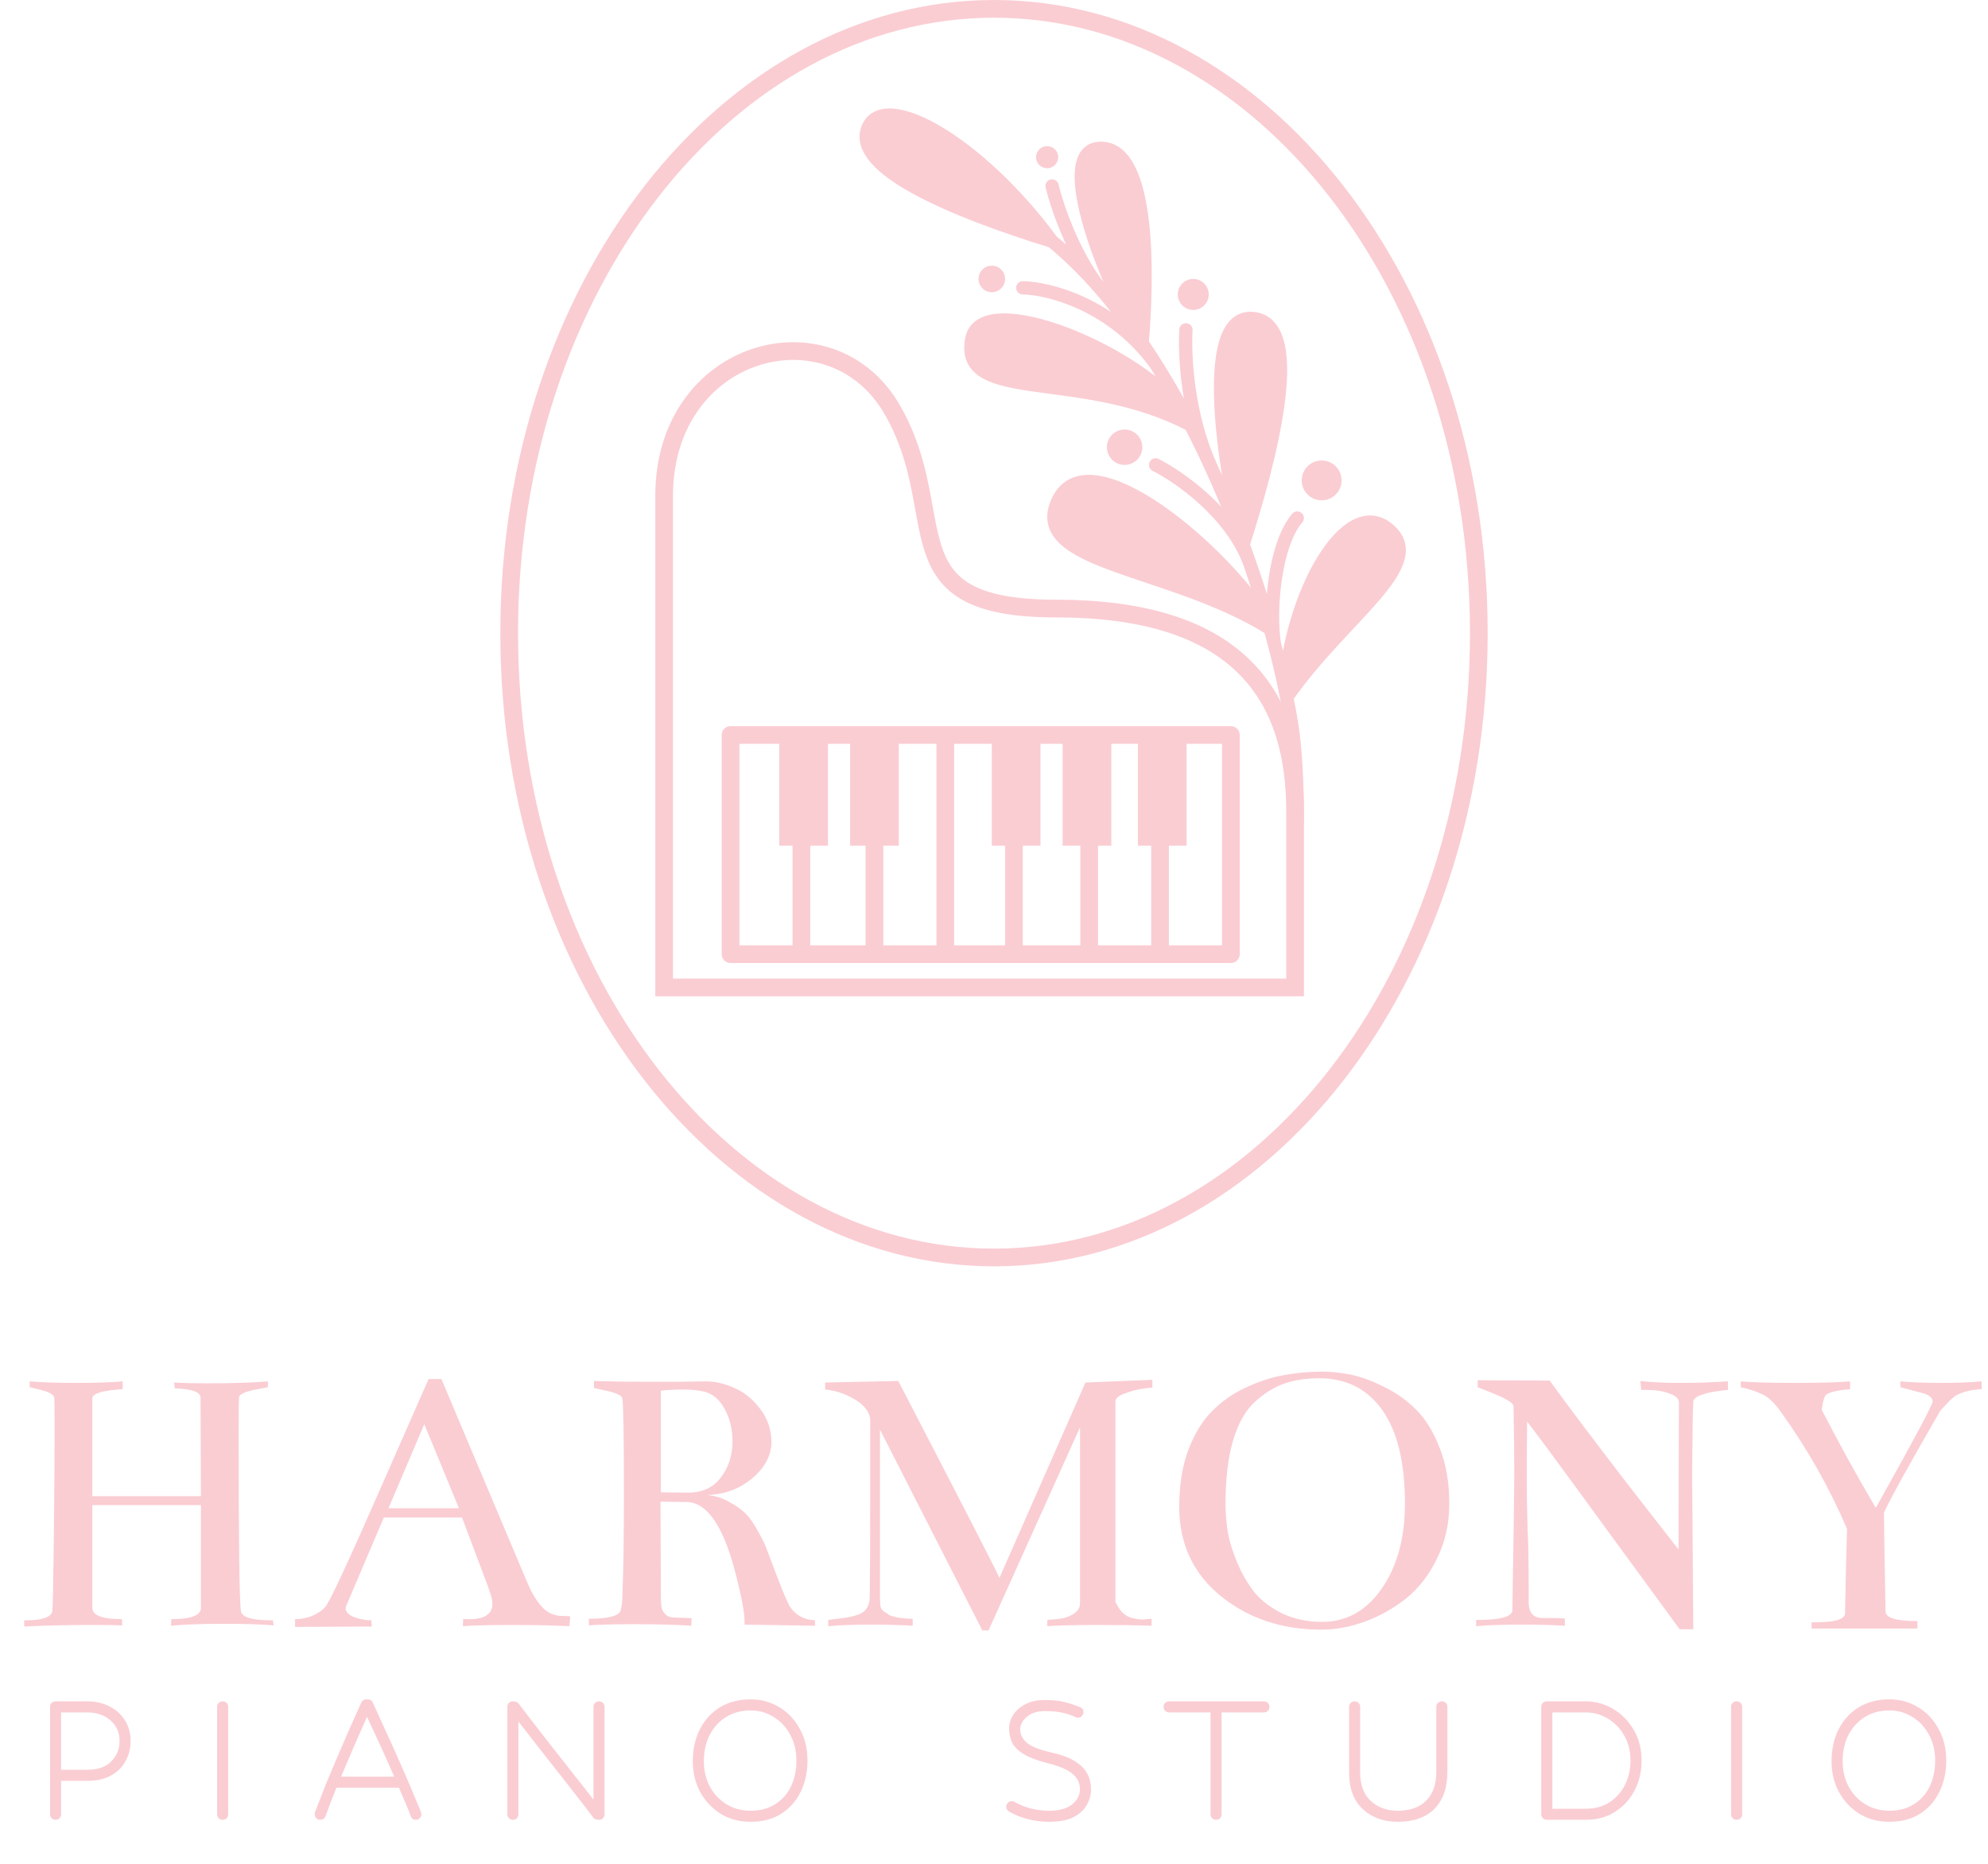 <?xml version="1.0" encoding="UTF-8"?> <svg xmlns="http://www.w3.org/2000/svg" width="449" height="421" viewBox="0 0 449 421" fill="none"><path d="M181 215.5H165V166H181M181 215.5V166M181 215.5H197.5M181 166H197.5M197.5 215.5V166M197.5 215.5H213.5M197.5 166H213.5M213.5 215.5V166M213.5 215.5H229M213.5 166H229M229 215.5V166M229 215.5H246M229 166H246M246 215.5V166M246 215.5H262M246 166H262M262 215.5H278V166H262M262 215.5V166" stroke="#FACDD3" stroke-width="4" stroke-linejoin="round"></path><rect x="176" y="166" width="11" height="25" fill="#FACDD3"></rect><rect x="192" y="166" width="11" height="25" fill="#FACDD3"></rect><rect x="224" y="166" width="11" height="25" fill="#FACDD3"></rect><rect x="240" y="166" width="11" height="25" fill="#FACDD3"></rect><rect x="257" y="166" width="11" height="25" fill="#FACDD3"></rect><path d="M150 112V223H292.5V184.439C292.945 154.512 277 137.439 238.5 137.439C200 137.439 215.356 116.5 201.5 92.5C187.644 68.5 150 78.5 150 112Z" stroke="#FACDD3" stroke-width="4"></path><path d="M237.615 54.5C215 47.5 192.5 38 196 29C199.5 20 221 32 237.615 54.5C241.335 57.542 244.92 61.076 248.353 65C251.45 68.541 254.424 72.4 257.262 76.5C248.543 61.529 237.833 32.842 249 33.5C259.667 34.129 259.288 61.874 257.949 77.5C258.984 79.022 260.002 80.577 261 82.159C263.398 85.961 265.686 89.925 267.856 94C268.209 94.664 268.56 95.331 268.907 96C270.438 98.954 271.908 101.96 273.312 105C275.897 110.594 278.262 116.301 280.387 122C276.097 103.632 271.097 69.876 283.5 72C295.023 73.973 286.473 105.061 280.758 123C281.249 124.335 281.727 125.669 282.192 127C283.838 131.719 285.316 136.409 286.614 141C286.709 141.334 286.802 141.667 286.895 142C287.221 143.174 287.535 144.341 287.837 145.5C288.727 148.912 289.512 152.256 290.188 155.5C291.5 134.5 304 111.652 313.5 119.5C323 127.348 303.5 139 290.594 157.5C290.463 156.838 290.328 156.171 290.188 155.5C289.512 152.256 288.727 148.912 287.837 145.5C287.535 144.341 287.221 143.174 286.895 142C264.313 127.83 232 127.5 239 113C246 98.5 276.561 124.37 286.614 141C285.316 136.409 283.838 131.719 282.192 127C281.727 125.669 281.249 124.335 280.758 123C280.635 122.667 280.512 122.333 280.387 122C278.262 116.301 275.897 110.594 273.312 105C271.908 101.96 270.438 98.954 268.907 96C244.5 83 216.5 91.5 219.5 76.5C221.831 64.846 257.712 79.5 267.856 94C265.686 89.925 263.398 85.961 261 82.159C260.002 80.577 258.984 79.022 257.949 77.5C257.721 77.165 257.492 76.832 257.262 76.5C254.424 72.4 251.45 68.541 248.353 65C244.92 61.076 241.335 57.542 237.615 54.5Z" fill="#FACDD3"></path><path d="M293 185.5C293 167.5 291.381 161.5 290.594 157.5M224 46C228.707 48.046 233.254 50.935 237.615 54.5M237.615 54.5C215 47.5 192.5 38 196 29C199.5 20 221 32 237.615 54.5ZM237.615 54.5C241.335 57.542 244.92 61.076 248.353 65M268.907 96C244.5 83 216.5 91.5 219.5 76.5C221.831 64.846 257.712 79.5 267.856 94M268.907 96C268.56 95.331 268.209 94.664 267.856 94M268.907 96C270.438 98.954 271.908 101.96 273.312 105M267.856 94C265.686 89.925 263.398 85.961 261 82.159M286.614 141C276.561 124.37 246 98.5 239 113C232 127.5 264.313 127.83 286.895 142M286.614 141C286.709 141.334 286.802 141.667 286.895 142M286.614 141C285.316 136.409 283.838 131.719 282.192 127M286.895 142C287.221 143.174 287.535 144.341 287.837 145.5M290.594 157.5C303.5 139 323 127.348 313.5 119.5C304 111.652 291.5 134.5 290.188 155.5M290.594 157.5C290.463 156.838 290.328 156.171 290.188 155.5M290.188 155.5C289.512 152.256 288.727 148.912 287.837 145.5M280.758 123C286.473 105.061 295.023 73.973 283.5 72C271.097 69.876 276.097 103.632 280.387 122M280.758 123C280.635 122.667 280.512 122.333 280.387 122M280.758 123C281.249 124.335 281.727 125.669 282.192 127M280.387 122C278.262 116.301 275.897 110.594 273.312 105M257.949 77.5C259.288 61.874 259.667 34.129 249 33.5C237.833 32.842 248.543 61.529 257.262 76.5M257.949 77.5C257.721 77.165 257.492 76.832 257.262 76.5M257.949 77.5C258.984 79.022 260.002 80.577 261 82.159M257.262 76.5C254.424 72.4 251.45 68.541 248.353 65M287.837 145.5C286.621 137.833 287.875 123 293 117M261 105C266.316 107.667 277.996 115.8 282.192 127M267.856 74.5C267.505 79.833 268.106 93.4 273.312 105M231 65C236.896 65.106 251.15 68.686 261 82.159M237.615 42C238.694 46.5 242.352 57.4 248.353 65" stroke="#FACDD3" stroke-width="3" stroke-linecap="round"></path><circle cx="298.5" cy="108.5" r="4.5" fill="#FACDD3"></circle><circle cx="254" cy="101" r="4" fill="#FACDD3"></circle><circle cx="269.5" cy="66.5" r="3.5" fill="#FACDD3"></circle><circle cx="224" cy="63" r="3" fill="#FACDD3"></circle><circle cx="236.5" cy="35.5" r="2.5" fill="#FACDD3"></circle><path d="M224.5 2C284.54 2 334 64.636 334 143C334 221.364 284.54 284 224.5 284C164.459 284 115 221.364 115 143C115 64.636 164.459 2 224.5 2Z" stroke="#FACDD3" stroke-width="4"></path><path d="M45.291 315.672C45.291 314.383 43.357 313.68 39.49 313.562L39.315 312.244C41.307 312.361 43.768 312.42 46.697 312.42C52.615 312.42 57.215 312.273 60.496 311.98V313.299C60.496 313.299 59.441 313.504 57.332 313.914C55.164 314.383 54.051 314.939 53.992 315.584C53.934 316.111 53.904 318.982 53.904 324.197C53.904 348.865 54.08 362.107 54.432 363.924C54.666 365.271 56.951 365.945 61.287 365.945H61.639L61.815 367.088C59.002 366.854 55.31 366.736 50.74 366.736C45.525 366.736 41.482 366.883 38.611 367.176L38.699 365.682C43.152 365.682 45.379 364.832 45.379 363.133V339.93H20.857V363.133C20.857 364.832 23.084 365.682 27.537 365.682L27.625 367.088C25.75 367.029 23.494 367 20.857 367C15.057 367 9.93 367.117 5.477 367.352V365.945C5.477 365.945 5.594 365.945 5.828 365.945C9.52 365.945 11.512 365.271 11.805 363.924C11.922 363.221 12.039 357.859 12.156 347.84C12.273 337.82 12.332 329.5 12.332 322.879C12.332 318.367 12.303 315.936 12.244 315.584C12.068 314.939 11.072 314.383 9.256 313.914L6.707 313.299V311.98C9.461 312.215 12.977 312.332 17.254 312.332C21.707 312.332 25.193 312.215 27.713 311.98V313.738C23.201 314.031 20.916 314.705 20.857 315.76V337.908H45.379L45.291 315.672ZM104.354 342.742H86.688L78.338 362.342C78.162 362.635 78.074 362.928 78.074 363.221C78.074 364.041 78.719 364.715 80.008 365.242C81.297 365.711 82.586 365.945 83.875 365.945L83.963 367.352L66.648 367.439V365.682C66.707 365.682 66.766 365.682 66.824 365.682C67.938 365.682 69.139 365.447 70.428 364.979C71.717 364.451 72.742 363.748 73.504 362.869C74.5 361.697 78.631 352.82 85.897 336.238L96.795 311.453H99.695L118.943 357.068C120.584 360.994 122.371 363.426 124.305 364.363C124.832 364.598 125.389 364.773 125.975 364.891C126.561 364.949 127.117 364.979 127.645 364.979C128.172 364.979 128.553 365.008 128.787 365.066L128.611 367.264C124.686 367.088 120.262 367 115.34 367C110.887 367 107.283 367.088 104.529 367.264L104.617 365.594C104.617 365.652 105.145 365.682 106.199 365.682C108.309 365.682 109.773 365.184 110.594 364.188C111.004 363.719 111.209 363.074 111.209 362.254C111.209 361.492 111.033 360.643 110.682 359.705L110.242 358.387L104.354 342.742ZM87.742 340.633H103.65L95.828 321.648L87.742 340.633ZM184.07 367.176L168.162 366.912C168.162 366.678 168.162 366.443 168.162 366.209C168.162 364.041 167.371 359.998 165.789 354.08C163.094 344.236 159.52 339.285 155.066 339.227L149.178 339.139L149.266 360.936C149.266 361.814 149.324 362.547 149.441 363.133C149.559 363.66 149.852 364.158 150.32 364.627C150.789 365.096 151.463 365.33 152.342 365.33C154.92 365.389 156.209 365.447 156.209 365.506L156.121 367.176C152.84 366.941 148.475 366.824 143.025 366.824C138.689 366.824 135.35 366.912 133.006 367.088V365.594C137.576 365.594 139.979 364.92 140.213 363.572C140.447 362.635 140.564 361.609 140.564 360.496C140.799 354.578 140.916 347.107 140.916 338.084C140.916 324.666 140.799 317.254 140.564 315.848C140.447 315.203 139.363 314.646 137.312 314.178L134.148 313.475V311.893C137.605 312.01 141.707 312.068 146.453 312.068C148.387 312.068 150.818 312.068 153.748 312.068C156.678 312.01 158.553 311.98 159.373 311.98C161.6 311.98 163.826 312.508 166.053 313.562C168.279 314.559 170.184 316.141 171.766 318.309C173.406 320.477 174.227 322.938 174.227 325.691C174.227 328.68 172.791 331.404 169.92 333.865C167.049 336.268 163.65 337.527 159.725 337.645C161.541 337.82 163.211 338.348 164.734 339.227C166.258 340.047 167.488 340.926 168.426 341.863C169.363 342.801 170.301 344.148 171.238 345.906C172.234 347.664 172.908 349.07 173.26 350.125C173.67 351.18 174.256 352.732 175.018 354.783C176.834 359.588 178.006 362.342 178.533 363.045C179.822 364.861 181.668 365.828 184.07 365.945V367.176ZM158.934 314.266C157.645 313.973 156.033 313.826 154.1 313.826C152.342 313.826 150.73 313.914 149.266 314.09V337.029C153.25 337.088 155.271 337.117 155.33 337.117C158.611 337.117 161.102 335.975 162.801 333.689C164.559 331.404 165.438 328.68 165.438 325.516C165.438 322.82 164.852 320.389 163.68 318.221C162.508 316.053 160.926 314.734 158.934 314.266ZM202.879 311.893C217.352 339.783 224.969 354.607 225.73 356.365L245.154 312.244L260.271 311.629V313.387C259.51 313.445 258.572 313.562 257.459 313.738C256.404 313.914 255.203 314.266 253.855 314.793C252.566 315.262 251.922 315.848 251.922 316.551V361.814L252.625 363.045C253.094 363.865 253.738 364.51 254.559 364.979C255.438 365.447 256.58 365.711 257.986 365.77L260.096 365.594V367.176C256.756 367.059 252.801 367 248.23 367C243.133 367 239.236 367.088 236.541 367.264V365.857C236.658 365.857 237.361 365.799 238.65 365.682C239.939 365.564 240.906 365.33 241.551 364.979C243.133 364.275 243.924 363.338 243.924 362.166V322.352L223.27 368.23H221.863L198.748 322.879C198.748 322.879 198.748 330.584 198.748 345.994C198.748 352.615 198.748 357.566 198.748 360.848C198.748 361.902 198.807 362.635 198.924 363.045C199.041 363.396 199.305 363.719 199.715 364.012C200.184 364.246 200.564 364.51 200.857 364.803C202.146 365.271 203.729 365.535 205.604 365.594C205.662 365.594 205.75 365.594 205.867 365.594C205.984 365.594 206.072 365.594 206.131 365.594V367.176C203.26 367 200.154 366.912 196.814 366.912C193.123 366.912 189.871 367.029 187.059 367.264V365.857L190.574 365.418C192.918 365.066 194.441 364.568 195.145 363.924C195.555 363.572 195.877 363.104 196.111 362.518L196.375 361.639C196.492 361.639 196.551 347.898 196.551 320.418C196.258 318.66 195.027 317.166 192.859 315.936C190.691 314.705 188.523 314.002 186.355 313.826V312.244L202.879 311.893ZM298.592 366.297C304.1 366.297 308.582 363.807 312.039 358.826C315.555 353.787 317.312 347.371 317.312 339.578C317.312 330.32 315.613 323.289 312.215 318.484C308.816 313.68 304.041 311.277 297.889 311.277C294.959 311.277 292.322 311.688 289.979 312.508C287.693 313.328 285.496 314.705 283.387 316.639C281.277 318.572 279.637 321.502 278.465 325.428C277.352 329.295 276.795 334.041 276.795 339.666C276.795 341.775 276.971 343.943 277.322 346.17C277.732 348.338 278.465 350.652 279.52 353.113C280.574 355.574 281.863 357.771 283.387 359.705C284.969 361.58 287.078 363.162 289.715 364.451C292.352 365.682 295.311 366.297 298.592 366.297ZM298.592 309.783C300.701 309.783 302.898 310.018 305.184 310.486C307.469 310.955 309.988 311.893 312.742 313.299C315.496 314.646 317.898 316.375 319.949 318.484C322.059 320.594 323.816 323.494 325.223 327.186C326.629 330.818 327.332 334.949 327.332 339.578C327.332 344.09 326.424 348.191 324.607 351.883C322.85 355.574 320.535 358.592 317.664 360.936C314.793 363.221 311.688 364.979 308.348 366.209C305.008 367.439 301.697 368.055 298.416 368.055C289.568 368.055 282.01 365.535 275.74 360.496C269.471 355.398 266.336 348.66 266.336 340.281C266.336 335.477 267.01 331.229 268.357 327.537C269.764 323.846 271.551 320.916 273.719 318.748C275.887 316.521 278.436 314.734 281.365 313.387C284.354 311.98 287.225 311.043 289.979 310.574C292.791 310.047 295.662 309.783 298.592 309.783ZM390.262 313.914C389.441 313.973 388.504 314.09 387.449 314.266C386.453 314.383 385.369 314.646 384.197 315.057C383.025 315.467 382.439 315.994 382.439 316.639C382.322 318.572 382.234 323.963 382.176 332.811L382.439 367.967H379.363L362.576 345.027C351.443 329.734 345.555 321.766 344.91 321.121C344.852 326.102 344.822 330.174 344.822 333.338C344.822 337.322 344.881 341.131 344.998 344.764C345.174 348.396 345.262 352.908 345.262 358.299C345.262 359.354 345.262 360.525 345.262 361.814C345.262 364.217 346.287 365.418 348.338 365.418C351.678 365.418 353.377 365.477 353.436 365.594V367.176C350.564 367 347.312 366.912 343.68 366.912C339.637 366.912 336.209 367.029 333.396 367.264V365.857C333.396 365.857 333.572 365.857 333.924 365.857C338.729 365.857 341.277 365.184 341.57 363.836C341.863 346.375 342.01 336.15 342.01 333.162C342.01 328.65 341.951 323.436 341.834 317.518C341.717 316.873 340.34 315.994 337.703 314.881L333.748 313.299V311.717L350.008 311.805C353.465 316.609 359.148 324.168 367.059 334.48L379.1 349.949L379.188 316.639C379.129 315.818 378.396 315.174 376.99 314.705C375.584 314.178 373.914 313.914 371.98 313.914C371.57 313.914 371.131 313.914 370.662 313.914L370.486 311.893C372.947 312.186 375.994 312.332 379.627 312.332C382.967 312.332 386.512 312.215 390.262 311.98V313.914ZM417.156 345.291C413.172 335.975 408.162 327.127 402.127 318.748C400.779 316.873 399.461 315.613 398.172 314.969C396.707 314.266 395.037 313.709 393.162 313.299V311.98C395.916 312.215 399.988 312.332 405.379 312.332C411.121 312.332 415.281 312.215 417.859 311.98V313.738C414.578 314.031 412.703 314.529 412.234 315.232C411.941 315.818 411.736 316.521 411.619 317.342L411.443 318.396C415.428 326.131 419.5 333.514 423.66 340.545C432.156 325.369 436.434 317.371 436.492 316.551C436.492 315.73 435.818 315.115 434.471 314.705L429.197 313.299V311.98C431.951 312.215 435.027 312.332 438.426 312.332C441.883 312.332 444.93 312.215 447.566 311.98V313.738C445.164 313.855 443.201 314.354 441.678 315.232C441.15 315.584 440.447 316.229 439.568 317.166L438.25 318.572C431.336 330.525 427.088 338.201 425.506 341.6C425.506 343.826 425.623 351.268 425.857 363.924C425.857 365.389 428.26 366.121 433.064 366.121V367.791H409.158V366.385C409.334 366.385 409.656 366.385 410.125 366.385C414.461 366.385 416.658 365.711 416.717 364.363C416.834 357.508 416.98 351.15 417.156 345.291Z" fill="#FACDD3"></path><path d="M12.55 411C12.217 411 11.917 410.883 11.65 410.65C11.417 410.383 11.3 410.083 11.3 409.75V385.5C11.3 385.133 11.417 384.833 11.65 384.6C11.917 384.367 12.217 384.25 12.55 384.25H19.7C21.667 384.25 23.384 384.65 24.85 385.45C26.317 386.217 27.45 387.267 28.25 388.6C29.084 389.933 29.5 391.467 29.5 393.2C29.5 394.8 29.134 396.283 28.4 397.65C27.7 399.017 26.617 400.117 25.15 400.95C23.717 401.783 21.9 402.2 19.7 402.2H13.8V409.75C13.8 410.083 13.684 410.383 13.45 410.65C13.217 410.883 12.917 411 12.55 411ZM13.8 386.75V399.7H19.7C22.067 399.7 23.867 399.083 25.1 397.85C26.367 396.583 27 395.033 27 393.2C27 391.267 26.317 389.717 24.95 388.55C23.584 387.35 21.834 386.75 19.7 386.75H13.8ZM51.539 409.75C51.539 410.083 51.422 410.383 51.189 410.65C50.955 410.883 50.655 411 50.289 411C49.955 411 49.655 410.883 49.389 410.65C49.155 410.383 49.039 410.083 49.039 409.75V385.5C49.039 385.133 49.155 384.833 49.389 384.6C49.655 384.367 49.955 384.25 50.289 384.25C50.655 384.25 50.955 384.367 51.189 384.6C51.422 384.833 51.539 385.133 51.539 385.5V409.75ZM93.932 411C93.365 411 92.982 410.733 92.782 410.2C92.448 409.3 92.048 408.3 91.582 407.2C91.115 406.1 90.615 404.95 90.082 403.75H75.982C75.515 404.95 75.065 406.1 74.632 407.2C74.232 408.267 73.865 409.25 73.532 410.15C73.432 410.417 73.265 410.633 73.032 410.8C72.798 410.933 72.548 411 72.282 411C71.982 411 71.698 410.883 71.432 410.65C71.198 410.383 71.082 410.067 71.082 409.7C71.082 409.6 71.098 409.467 71.132 409.3C71.198 409.1 71.348 408.717 71.582 408.15C72.148 406.65 72.815 404.933 73.582 403C74.382 401.067 75.232 399.05 76.132 396.95C77.032 394.85 77.948 392.733 78.882 390.6C79.815 388.467 80.715 386.45 81.582 384.55C81.815 384.05 82.215 383.8 82.782 383.8H82.982C83.582 383.8 83.982 384.033 84.182 384.5C85.082 386.433 86.032 388.517 87.032 390.75C88.065 392.983 89.065 395.2 90.032 397.4C90.998 399.567 91.882 401.6 92.682 403.5C93.482 405.367 94.132 406.917 94.632 408.15C94.898 408.75 95.048 409.15 95.082 409.35C95.148 409.55 95.182 409.683 95.182 409.75C95.182 410.083 95.048 410.383 94.782 410.65C94.548 410.883 94.265 411 93.932 411ZM89.032 401.25C88.065 399.017 87.048 396.733 85.982 394.4C84.915 392.067 83.882 389.85 82.882 387.75C81.948 389.883 80.965 392.117 79.932 394.45C78.932 396.75 77.965 399.017 77.032 401.25H89.032ZM133.986 410.5C132.852 408.967 131.536 407.25 130.036 405.35C128.569 403.45 127.052 401.517 125.486 399.55C123.919 397.55 122.402 395.617 120.936 393.75C119.502 391.883 118.219 390.233 117.086 388.8V409.75C117.086 410.083 116.969 410.383 116.736 410.65C116.502 410.883 116.202 411 115.836 411C115.502 411 115.202 410.883 114.936 410.65C114.702 410.383 114.586 410.083 114.586 409.75V385.5C114.586 385.133 114.702 384.833 114.936 384.6C115.202 384.367 115.486 384.25 115.786 384.25C116.452 384.25 116.902 384.417 117.136 384.75C117.969 385.85 119.052 387.267 120.386 389C121.719 390.7 123.169 392.567 124.736 394.6C126.336 396.6 127.936 398.633 129.536 400.7C131.169 402.733 132.669 404.65 134.036 406.45V385.5C134.036 385.133 134.152 384.833 134.386 384.6C134.652 384.367 134.952 384.25 135.286 384.25C135.652 384.25 135.952 384.367 136.186 384.6C136.419 384.833 136.536 385.133 136.536 385.5V409.75C136.536 410.083 136.419 410.383 136.186 410.65C135.952 410.883 135.669 411 135.336 411C134.669 411 134.219 410.833 133.986 410.5ZM169.524 383.8C171.89 383.8 174.04 384.383 175.974 385.55C177.94 386.717 179.49 388.35 180.624 390.45C181.79 392.517 182.374 394.917 182.374 397.65C182.374 400.25 181.857 402.6 180.824 404.7C179.824 406.767 178.357 408.417 176.424 409.65C174.524 410.85 172.224 411.45 169.524 411.45C166.99 411.45 164.74 410.85 162.774 409.65C160.807 408.417 159.257 406.767 158.124 404.7C157.024 402.633 156.474 400.333 156.474 397.8C156.474 395 157.024 392.55 158.124 390.45C159.224 388.35 160.74 386.717 162.674 385.55C164.64 384.383 166.924 383.8 169.524 383.8ZM169.524 386.3C167.424 386.3 165.574 386.8 163.974 387.8C162.407 388.767 161.174 390.117 160.274 391.85C159.407 393.55 158.974 395.533 158.974 397.8C158.974 399.833 159.407 401.7 160.274 403.4C161.174 405.1 162.424 406.45 164.024 407.45C165.624 408.45 167.457 408.95 169.524 408.95C171.724 408.95 173.59 408.45 175.124 407.45C176.69 406.45 177.874 405.1 178.674 403.4C179.474 401.667 179.874 399.75 179.874 397.65C179.874 395.45 179.407 393.5 178.474 391.8C177.574 390.1 176.34 388.767 174.774 387.8C173.207 386.8 171.457 386.3 169.524 386.3ZM242.311 387.55C241.511 387.217 240.627 386.95 239.661 386.75C238.727 386.55 237.494 386.45 235.961 386.45C234.261 386.45 232.911 386.883 231.911 387.75C230.911 388.583 230.411 389.533 230.411 390.6C230.411 391.667 230.877 392.633 231.811 393.5C232.744 394.367 234.561 395.117 237.261 395.75C239.661 396.283 241.511 396.967 242.811 397.8C244.144 398.633 245.077 399.583 245.611 400.65C246.144 401.683 246.411 402.833 246.411 404.1C246.411 405.333 246.094 406.517 245.461 407.65C244.861 408.75 243.861 409.667 242.461 410.4C241.094 411.1 239.261 411.45 236.961 411.45C233.694 411.45 230.677 410.683 227.911 409.15C227.477 408.883 227.261 408.517 227.261 408.05C227.261 407.75 227.377 407.467 227.611 407.2C227.844 406.933 228.144 406.8 228.511 406.8C228.711 406.8 228.911 406.85 229.111 406.95C231.477 408.283 234.094 408.95 236.961 408.95C239.227 408.95 240.944 408.483 242.111 407.55C243.311 406.583 243.911 405.433 243.911 404.1C243.911 402.7 243.344 401.533 242.211 400.6C241.111 399.667 239.294 398.883 236.761 398.25C234.394 397.65 232.561 396.967 231.261 396.2C229.994 395.433 229.111 394.567 228.611 393.6C228.144 392.633 227.911 391.567 227.911 390.4C227.911 389.333 228.211 388.317 228.811 387.35C229.444 386.35 230.361 385.533 231.561 384.9C232.761 384.267 234.227 383.95 235.961 383.95C237.794 383.95 239.261 384.1 240.361 384.4C241.494 384.667 242.677 385.05 243.911 385.55C244.444 385.75 244.711 386.133 244.711 386.7C244.711 387.033 244.577 387.333 244.311 387.6C244.077 387.833 243.794 387.95 243.461 387.95C243.394 387.95 243.294 387.933 243.161 387.9C243.027 387.833 242.744 387.717 242.311 387.55ZM274.654 411C274.32 411 274.02 410.883 273.754 410.65C273.52 410.383 273.404 410.083 273.404 409.75V386.75H264.054C263.72 386.75 263.42 386.633 263.154 386.4C262.92 386.133 262.804 385.833 262.804 385.5C262.804 385.133 262.92 384.833 263.154 384.6C263.42 384.367 263.72 384.25 264.054 384.25H285.454C285.82 384.25 286.12 384.367 286.354 384.6C286.587 384.833 286.704 385.133 286.704 385.5C286.704 385.833 286.587 386.133 286.354 386.4C286.12 386.633 285.82 386.75 285.454 386.75H275.904V409.75C275.904 410.083 275.787 410.383 275.554 410.65C275.32 410.883 275.02 411 274.654 411ZM307.198 400.3C307.198 403.067 307.982 405.2 309.548 406.7C311.148 408.2 313.198 408.95 315.698 408.95C318.465 408.95 320.598 408.2 322.098 406.7C323.632 405.167 324.398 402.983 324.398 400.15V385.5C324.398 385.133 324.515 384.833 324.748 384.6C325.015 384.367 325.315 384.25 325.648 384.25C326.015 384.25 326.315 384.367 326.548 384.6C326.782 384.833 326.898 385.133 326.898 385.5V400.15C326.898 403.783 325.915 406.583 323.948 408.55C322.015 410.483 319.265 411.45 315.698 411.45C312.465 411.45 309.815 410.483 307.748 408.55C305.715 406.617 304.698 403.867 304.698 400.3V385.5C304.698 385.133 304.815 384.833 305.048 384.6C305.315 384.367 305.615 384.25 305.948 384.25C306.315 384.25 306.615 384.367 306.848 384.6C307.082 384.833 307.198 385.133 307.198 385.5V400.3ZM349.359 411C349.026 411 348.726 410.883 348.459 410.65C348.226 410.383 348.109 410.083 348.109 409.75V385.5C348.109 385.133 348.226 384.833 348.459 384.6C348.726 384.367 349.026 384.25 349.359 384.25H358.159C360.359 384.25 362.409 384.817 364.309 385.95C366.242 387.083 367.792 388.65 368.959 390.65C370.159 392.65 370.759 394.967 370.759 397.6C370.759 400.1 370.226 402.367 369.159 404.4C368.126 406.4 366.659 408 364.759 409.2C362.892 410.4 360.692 411 358.159 411H349.359ZM350.609 386.75V408.5H358.159C360.226 408.5 362.009 408.017 363.509 407.05C365.042 406.05 366.209 404.733 367.009 403.1C367.842 401.433 368.259 399.6 368.259 397.6C368.259 395.5 367.792 393.633 366.859 392C365.926 390.367 364.692 389.083 363.159 388.15C361.626 387.217 359.959 386.75 358.159 386.75H350.609ZM393.474 409.75C393.474 410.083 393.358 410.383 393.124 410.65C392.891 410.883 392.591 411 392.224 411C391.891 411 391.591 410.883 391.324 410.65C391.091 410.383 390.974 410.083 390.974 409.75V385.5C390.974 385.133 391.091 384.833 391.324 384.6C391.591 384.367 391.891 384.25 392.224 384.25C392.591 384.25 392.891 384.367 393.124 384.6C393.358 384.833 393.474 385.133 393.474 385.5V409.75ZM426.717 383.8C429.084 383.8 431.234 384.383 433.167 385.55C435.134 386.717 436.684 388.35 437.817 390.45C438.984 392.517 439.567 394.917 439.567 397.65C439.567 400.25 439.051 402.6 438.017 404.7C437.017 406.767 435.551 408.417 433.617 409.65C431.717 410.85 429.417 411.45 426.717 411.45C424.184 411.45 421.934 410.85 419.967 409.65C418.001 408.417 416.451 406.767 415.317 404.7C414.217 402.633 413.667 400.333 413.667 397.8C413.667 395 414.217 392.55 415.317 390.45C416.417 388.35 417.934 386.717 419.867 385.55C421.834 384.383 424.117 383.8 426.717 383.8ZM426.717 386.3C424.617 386.3 422.767 386.8 421.167 387.8C419.601 388.767 418.367 390.117 417.467 391.85C416.601 393.55 416.167 395.533 416.167 397.8C416.167 399.833 416.601 401.7 417.467 403.4C418.367 405.1 419.617 406.45 421.217 407.45C422.817 408.45 424.651 408.95 426.717 408.95C428.917 408.95 430.784 408.45 432.317 407.45C433.884 406.45 435.067 405.1 435.867 403.4C436.667 401.667 437.067 399.75 437.067 397.65C437.067 395.45 436.601 393.5 435.667 391.8C434.767 390.1 433.534 388.767 431.967 387.8C430.401 386.8 428.651 386.3 426.717 386.3Z" fill="#FACDD3"></path></svg> 